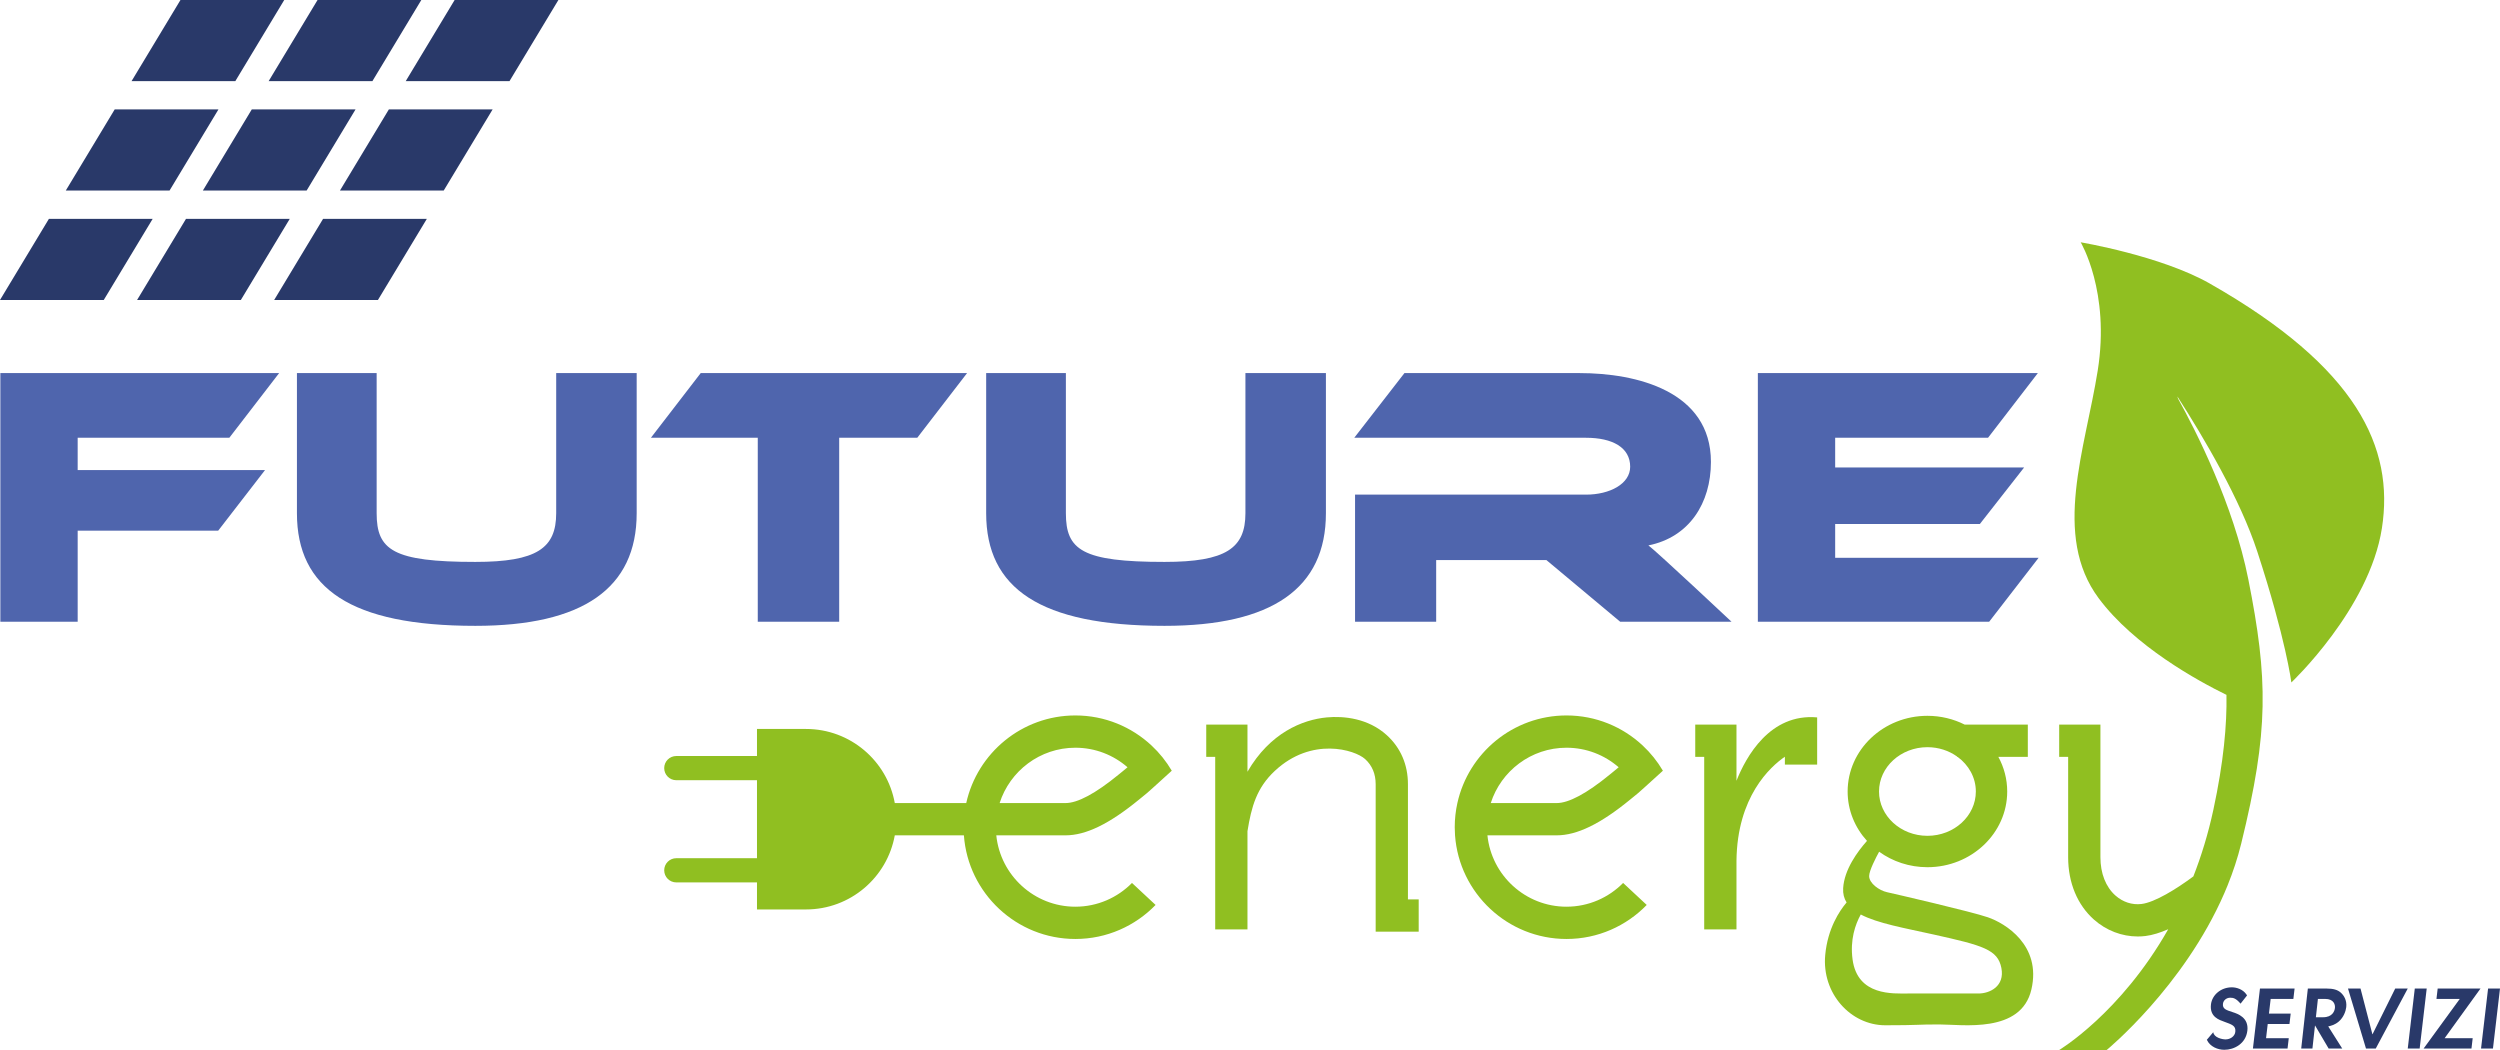 <?xml version="1.0" encoding="UTF-8"?> <svg xmlns="http://www.w3.org/2000/svg" xmlns:xlink="http://www.w3.org/1999/xlink" id="Layer_1" viewBox="0 0 539.644 226.645"><defs><style>.cls-1{fill:url(#linear-gradient);}.cls-2{fill:#90bf21;}.cls-3{fill:#293969;}.cls-4{fill:#4f65ad;}</style><linearGradient id="linear-gradient" x1="477.206" y1="97.315" x2="479.528" y2="165.8" gradientUnits="userSpaceOnUse"><stop offset="0" stop-color="#90bf21"></stop><stop offset="1" stop-color="#90bf21"></stop></linearGradient></defs><g><path class="cls-4" d="m60.253,80.534l-10.751,13.96H16.766v6.98h40.438l-10.109,13.078h-30.328v19.657H.078v-53.676h60.175Z"></path><path class="cls-4" d="m208.75,80.534l-10.751,13.96h-16.854v39.715h-17.576v-39.715h-23.065l10.751-13.96h57.494Z"></path><path class="cls-4" d="m286.209,110.782c0,16.207-11.61,24.311-34.831,24.311-26.896,0-38.506-8.103-38.506-24.311v-30.248h17.207v30.248c0,7.943,3.508,10.511,21.299,10.511,13.281,0,17.457-2.969,17.457-10.511v-30.248h17.374v30.248Z"></path><path class="cls-4" d="m137.431,110.782c0,16.207-11.61,24.311-34.83,24.311-26.896,0-38.506-8.103-38.506-24.311v-30.248h17.207v30.248c0,7.943,3.508,10.511,21.299,10.511,13.281,0,17.457-2.969,17.457-10.511v-30.248h17.374v30.248Z"></path><path class="cls-4" d="m310.01,134.21h-17.512v-27.44h49.855c5.135,0,9.534-2.327,9.534-6.017,0-4.172-3.837-6.258-9.534-6.258h-50.025l10.831-13.96h37.83c12.196,0,28.328,3.851,28.328,19.176,0,8.9-4.671,16.252-13.497,18.017,1.845,1.364,17.947,16.483,17.947,16.483h-24.033l-15.926-13.312h-23.799v13.312Z"></path><path class="cls-4" d="m440.045,120.41l-10.671,13.8h-49.929v-53.676h60.439l-10.751,13.96h-32.999v6.419h40.782l-9.548,12.195h-31.234v7.301h43.911Z"></path></g><g><polygon class="cls-3" points="61.353 0 38.956 0 28.396 17.515 50.794 17.515 61.353 0"></polygon><polygon class="cls-3" points="80.384 17.515 90.944 0 68.546 0 57.987 17.515 80.384 17.515"></polygon><polygon class="cls-3" points="98.136 0 87.577 17.515 109.975 17.515 120.534 0 98.136 0"></polygon><polygon class="cls-3" points="47.155 23.619 24.757 23.619 14.198 41.135 36.595 41.135 47.155 23.619"></polygon><polygon class="cls-3" points="43.788 41.135 66.186 41.135 76.745 23.619 54.348 23.619 43.788 41.135"></polygon><polygon class="cls-3" points="73.379 41.135 95.776 41.135 106.336 23.619 83.938 23.619 73.379 41.135"></polygon><polygon class="cls-3" points="10.559 47.239 0 64.754 22.397 64.754 32.957 47.239 10.559 47.239"></polygon><polygon class="cls-3" points="40.15 47.239 29.59 64.754 51.988 64.754 62.547 47.239 40.15 47.239"></polygon><polygon class="cls-3" points="59.181 64.754 81.578 64.754 92.138 47.239 69.74 47.239 59.181 64.754"></polygon></g><path class="cls-2" d="m303.914,194.137v-24.865c0-4.208-1.578-7.867-4.565-10.581-4.025-3.658-9.306-4.174-12.947-3.834-5.247.489-12.274,3.327-17.125,11.729v-10.181h-8.901v6.966h1.935v37.249h6.966v-21.203c.85-5.262,1.962-9.334,5.902-13.015,7.966-7.441,17.29-4.551,19.485-2.556,1.516,1.378,2.284,3.203,2.284,5.426v31.831h9.288v-6.966h-2.322Z"></path><path class="cls-2" d="m232.126,195.72c-8.87,0-16.189-6.764-17.07-15.405h14.942c4.398,0,9.442-2.454,15.875-7.722.355-.29.631-.514.863-.702.342-.277.602-.487.876-.718.395-.334.82-.71,1.561-1.392l3.762-3.414c-1.189-2.021-2.663-3.854-4.367-5.444-4.312-4.022-10.094-6.487-16.442-6.487-11.514,0-21.168,8.108-23.557,18.914h-15.422c-1.642-9.096-9.599-15.996-19.168-15.996h-10.578v5.838h-17.415c-1.443,0-2.612,1.169-2.612,2.612s1.169,2.612,2.612,2.612h17.415v16.834h-17.415c-1.443,0-2.612,1.169-2.612,2.612s1.169,2.612,2.612,2.612h17.415v5.837h10.578c9.569,0,17.526-6.9,19.168-15.996h14.917c.902,12.487,11.348,22.371,24.061,22.371,6.788,0,12.929-2.819,17.317-7.346l-5.095-4.747c-3.114,3.163-7.442,5.127-12.221,5.127Zm0-34.319c4.304,0,8.243,1.593,11.258,4.22-.337.293-.601.507-1.032.856-.241.195-.526.426-.893.727-4.979,4.078-8.835,6.145-11.462,6.145h-14.221c2.211-6.921,8.704-11.948,16.349-11.948Z"></path><path class="cls-2" d="m338.141,195.72c-8.87,0-16.189-6.764-17.07-15.405h14.942c4.398,0,9.442-2.454,15.875-7.722.355-.29.631-.514.863-.702.342-.277.602-.487.875-.718.396-.334.82-.71,1.561-1.392l3.762-3.414c-1.189-2.021-2.663-3.853-4.367-5.444-4.312-4.022-10.094-6.487-16.441-6.487-11.514,0-21.168,8.108-23.557,18.914-.371,1.679-.569,3.422-.569,5.212,0,.59.022,1.175.064,1.754.902,12.487,11.348,22.371,24.061,22.371,6.788,0,12.929-2.819,17.317-7.346l-5.095-4.748c-3.115,3.163-7.443,5.127-12.222,5.127Zm0-34.319c4.304,0,8.243,1.593,11.258,4.22-.337.293-.601.507-1.032.856-.241.195-.526.426-.893.727-4.979,4.078-8.835,6.145-11.461,6.145h-14.221c2.211-6.921,8.704-11.948,16.35-11.948Z"></path><path class="cls-2" d="m374.832,168.536v-12.131h-8.901v6.966h1.935v37.249h6.966v-11.523c.009-.741.009-1.542,0-2.409v-.865c.144-13.884,7.307-20.32,10.449-22.478v1.703h6.966v-10.191c-10.213-.922-15.383,8.554-17.415,13.679Z"></path><path class="cls-2" d="m429.109,198.007c-3.676-1.258-20.027-5.031-21.769-5.418s-3.87-1.935-3.87-3.483c0-1.179,1.46-3.986,2.155-5.256,2.896,2.095,6.509,3.342,10.424,3.342,9.496,0,17.222-7.33,17.222-16.339,0-2.695-.692-5.239-1.915-7.482h6.364v-6.966h-13.637c-2.4-1.206-5.135-1.891-8.035-1.891-9.496,0-17.222,7.33-17.222,16.339,0,4.068,1.576,7.794,4.178,10.657-2.076,2.334-4.903,6.207-5.146,10.209-.072,1.193.194,2.207.742,3.082-1.538,1.817-4.08,5.616-4.612,11.333-.774,8.32,5.515,15.177,12.964,15.177s6.579-.18,11.61-.18,17.705,2.032,19.93-7.546c2.225-9.578-5.708-14.319-9.385-15.577Zm-13.06-36.721c2.403,0,4.617.748,6.385,2.001v.083h.116c2.404,1.754,3.95,4.455,3.95,7.482,0,5.275-4.688,9.566-10.45,9.566s-10.45-4.291-10.45-9.566,4.688-9.566,10.45-9.566Zm11.029,53.168h-15.19c-3.193,0-10.933.581-11.997-7.353-.57-4.245.579-7.547,1.769-9.701,3.625,1.915,9.447,2.926,15.743,4.325,10.643,2.364,13.835,3.248,14.609,7.214.774,3.967-2.515,5.515-4.934,5.515Z"></path><path class="cls-1" d="m477,61.203c-10.546-5.998-27.864-8.901-27.864-8.901,0,0,6.386,10.643,3.676,27.671-2.709,17.028-9.868,35.604.194,49.149,7.704,10.371,21.534,17.906,27.593,20.868.117,6.366-.601,14.495-2.825,24.798-1.129,5.23-2.61,10.02-4.321,14.392-3.673,2.727-8.319,5.603-11.192,5.951-2.023.245-4.021-.403-5.625-1.824-2.092-1.854-3.244-4.788-3.244-8.263v-28.638h-8.901v6.966h1.935v21.672c0,5.497,1.985,10.283,5.59,13.477,2.648,2.346,6.014,3.625,9.437,3.625.548,0,1.098-.033,1.646-.099,1.556-.189,3.238-.729,4.931-1.469-10.332,18.203-23.539,26.069-23.539,26.069h10.255s16.615-13.635,25.392-33.846c.244-.562.481-1.129.712-1.701,1.161-2.869,2.157-5.86,2.92-8.958,6.015-24.425,5.805-35.604,1.548-57.082-3.206-16.176-11.35-32.13-15.176-39.023l-.142-.464c5.786,9.006,13.597,22.292,17.253,33.488,6.192,18.963,7.353,28.251,7.353,28.251,0,0,16.834-15.867,19.544-33.282,2.709-17.415-5.295-34.706-37.152-52.825Z"></path><path class="cls-3" d="m487.831,213.383h7.473l-.263,2.241h-4.9l-.372,3.169h4.694l-.263,2.241h-4.694l-.36,3.064h4.901l-.263,2.241h-7.473l1.521-12.957Z"></path><path class="cls-3" d="m498.166,213.383h4.013c1.503,0,2.409.28,3.085.875.677.595,1.356,1.646,1.192,3.134-.095.858-.562,2.206-1.598,3.099-.859.736-1.621.91-2.292,1.068l3.025,4.78h-2.935l-2.917-4.955h-.035l-.548,4.955h-2.422l1.432-12.957Zm1.737,6.198h1.556c1.998,0,2.479-1.313,2.554-1.996.079-.718-.225-1.961-2.117-1.961h-1.556l-.437,3.957Z"></path><path class="cls-3" d="m506.831,213.383h2.704l2.561,9.858h.037l4.893-9.858h2.704l-6.909,12.957h-2.103l-3.886-12.957Z"></path><path class="cls-3" d="m521.251,213.383h2.572l-1.521,12.957h-2.572l1.521-12.957Z"></path><path class="cls-3" d="m530.96,215.624h-5.032l.263-2.241h9.245l-7.743,10.716h6.056l-.263,2.241h-10.336l7.811-10.716Z"></path><path class="cls-3" d="m537.072,213.383h2.572l-1.521,12.957h-2.572l1.521-12.957Z"></path><path class="cls-3" d="m481.939,218.478c-1.357-.438-2.229-.683-2.098-1.804.091-.77.774-1.313,1.581-1.313.695,0,1.269.173,2.22,1.286l1.397-1.775s-.1-.167-.155-.246c-.739-1.055-2.067-1.506-3.125-1.506-2.347,0-4.266,1.628-4.508,3.695-.321,2.732,1.842,3.344,2.867,3.73,1.655.613,2.546.858,2.39,2.189-.115.98-1.092,1.628-2.106,1.628-.751,0-2.504-.398-2.652-1.555l-1.388,1.635c.694,1.528,2.417,2.161,3.758,2.161,2.178,0,4.662-1.331,4.991-4.132.331-2.819-2.07-3.642-3.174-3.992Z"></path></svg> 
